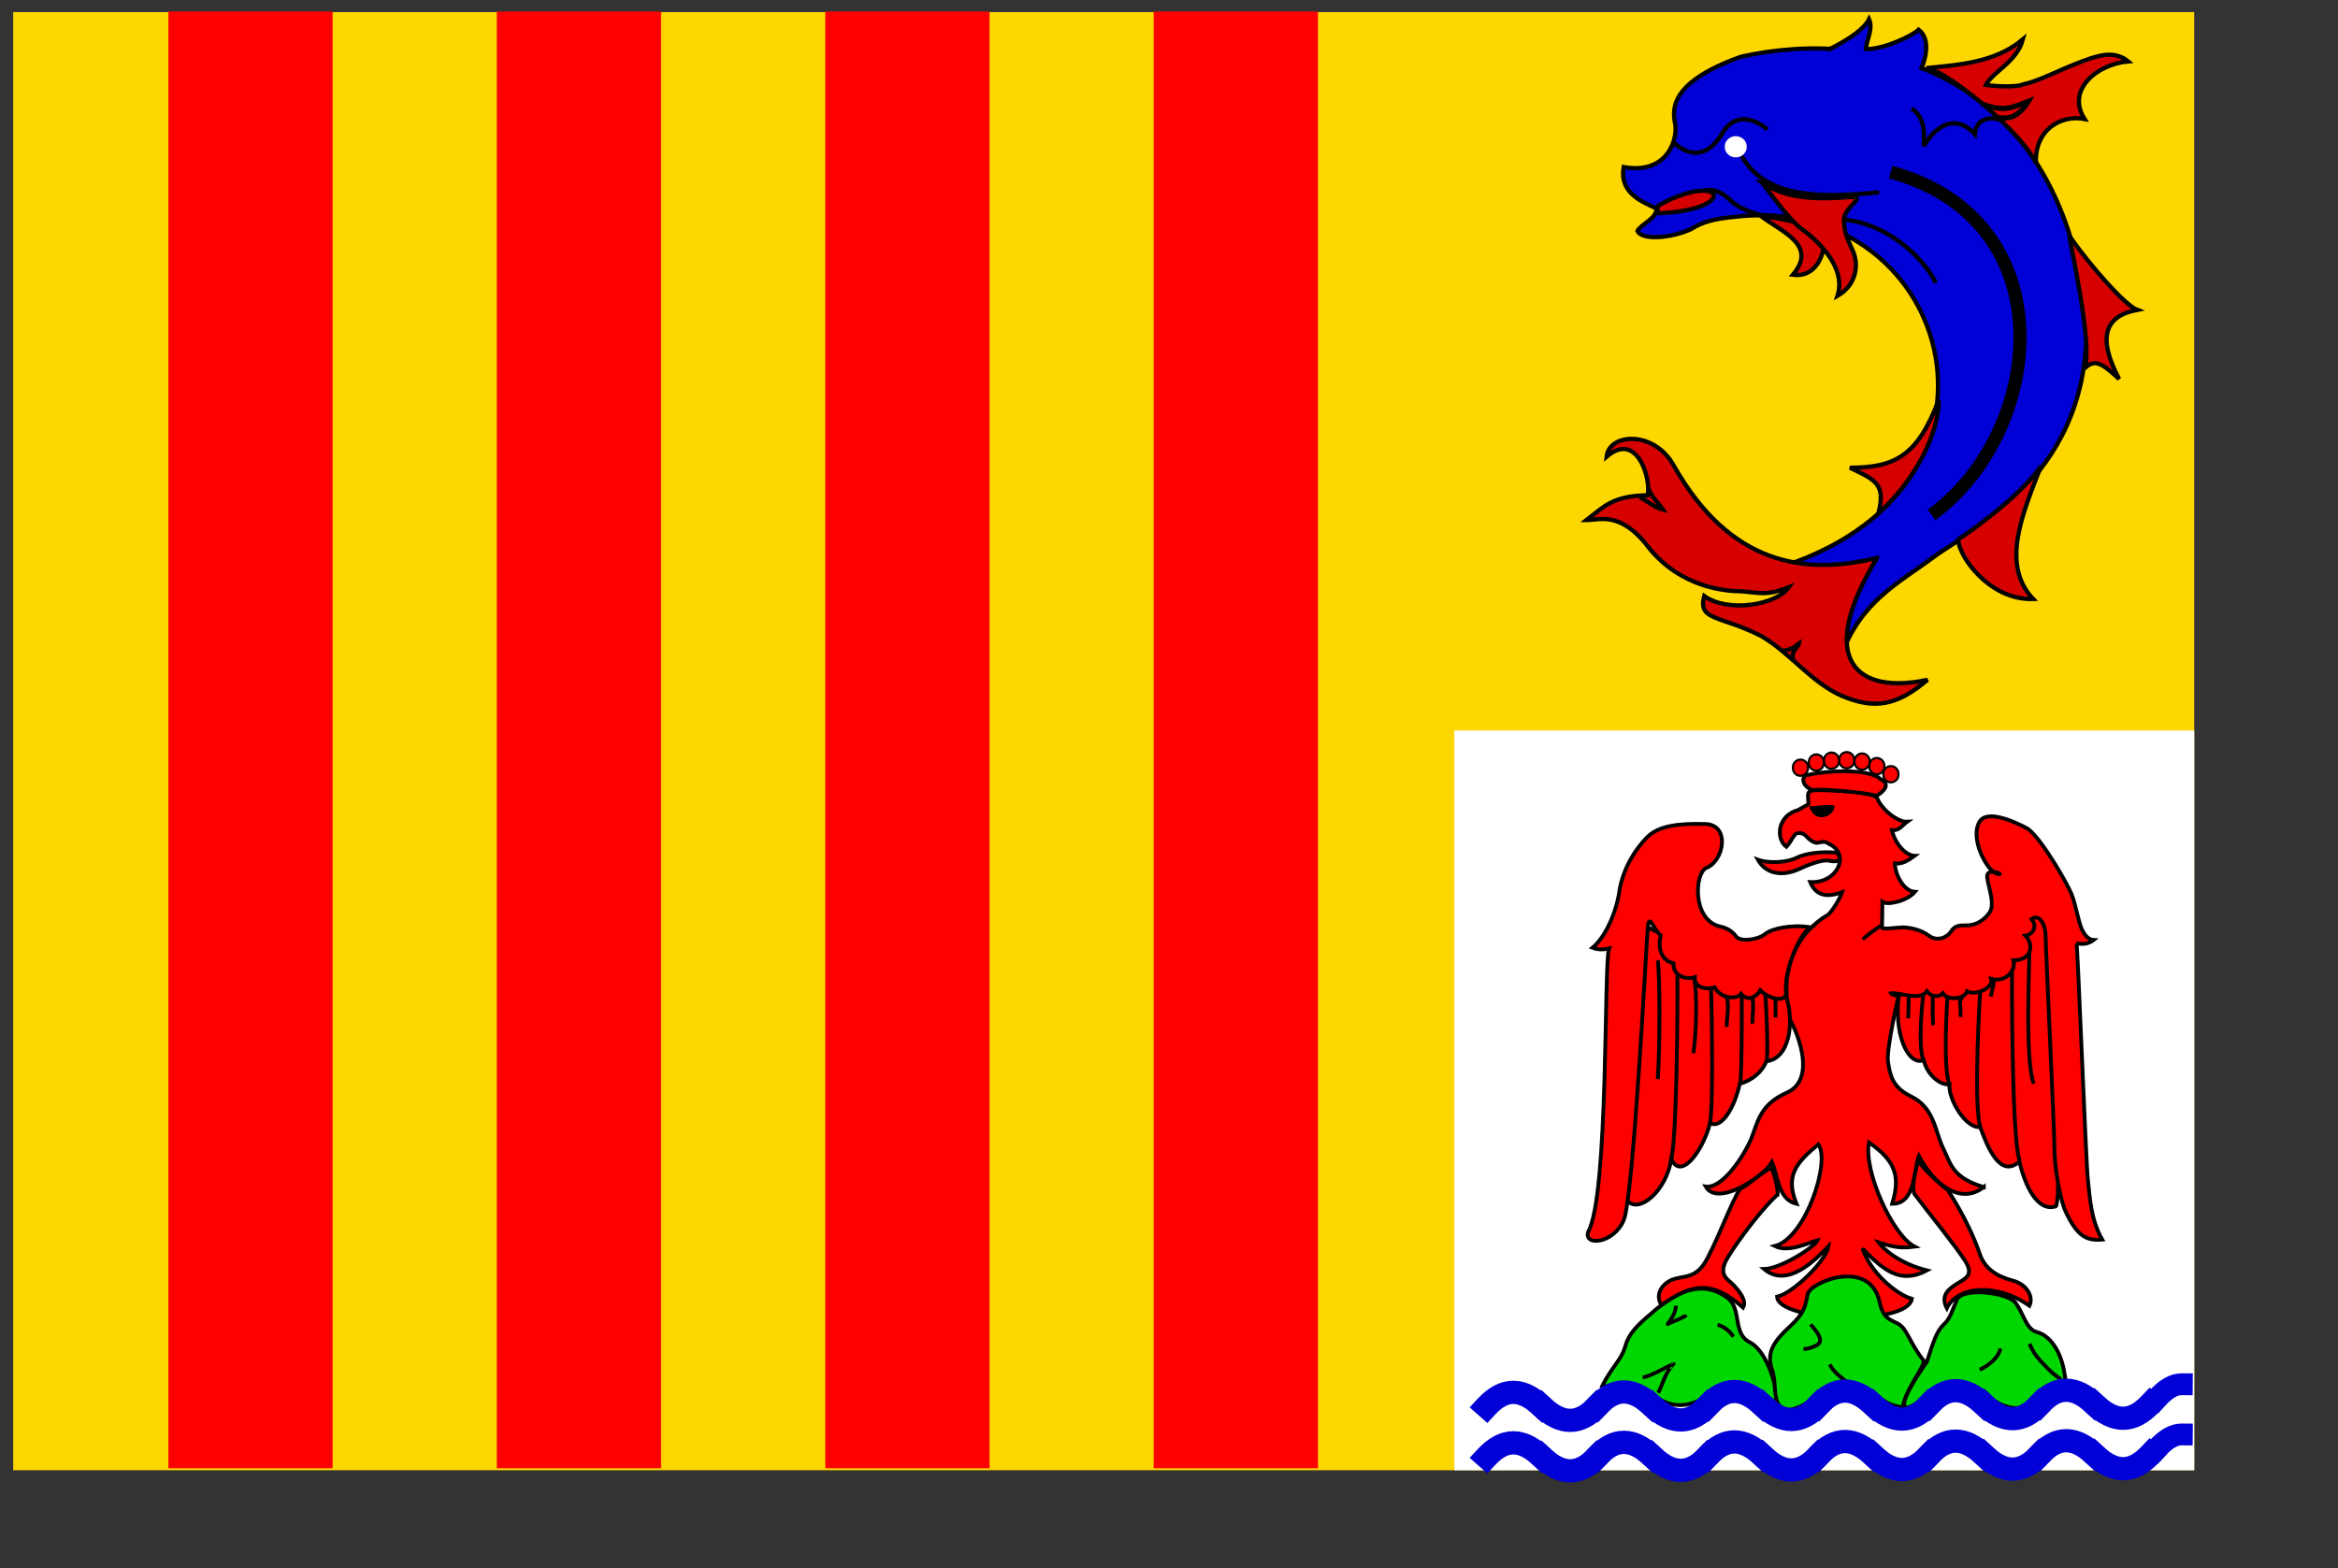 <?xml version="1.0"?>
<svg xmlns:rdf="http://www.w3.org/1999/02/22-rdf-syntax-ns#" xmlns="http://www.w3.org/2000/svg" xmlns:cc="http://web.resource.org/cc/" xmlns:xlink="http://www.w3.org/1999/xlink" xmlns:dc="http://purl.org/dc/elements/1.1/" xmlns:svg="http://www.w3.org/2000/svg" id="svg1350" height="6.1cm" width="257.72pt">
  <rect width="100%" height="100%" fill="#333333" stroke="none"/>
  <rect id="rect2756" fill-rule="evenodd" transform="matrix(1.5263e-16 -1 1 2.4563e-17 0 0)" height="320.55" width="214.35" y="1.942" x="-216.13" fill="#ffd700"/>
  <rect id="rect3144" fill-rule="evenodd" height="108.75" width="108.75" y="107.39" x="213.75" fill="#fff"/>
  <g id="g2565" fill-rule="evenodd" fill="#f00">
    <rect id="rect2814" transform="matrix(1.0144e-16 -1 .593 2.1914e-17 23.026 245)" height="40.702" width="214.14" y="2.907" x="29.161"/>
    <rect id="rect2815" transform="matrix(1.0144e-16 -1 .593 2.1914e-17 23.026 245)" height="40.702" width="214.14" y="84.312" x="29.161"/>
    <rect id="rect2816" transform="matrix(1.0144e-16 -1 .593 2.1914e-17 23.026 245)" height="40.702" width="214.14" y="165.72" x="29.161"/>
    <rect id="rect2817" transform="matrix(1.0144e-16 -1 .593 2.1914e-17 23.026 245)" height="40.702" width="214.14" y="247.12" x="29.161"/>
  </g>
  <g id="g2039" transform="translate(191.25 127.5)">
    <path id="path2032" d="m67.396-95.869c3.094 2.43 8.614 4.347 4.857 8.766 3.315 0.442 4.645-2.8 4.645-5.231 0-2.43-9.281-3.314-9.502-3.535z" fill-rule="evenodd" stroke="#000" stroke-width=".625" fill="#d70000"/>
    <path id="path2018" d="m71.216-44.392c36.904-12.418 23.823-55.249-7.857-51.194-2.449 0.239-4.325 0.655-6.082 1.774-2.788 1.298-7.222 1.708-7.857 0.253 0.46-0.948 2.907-1.848 2.788-3.294-2.09-0.999-5.486-2.221-4.815-6.087 6.04 1.09 7.856-3.54 7.603-6.08-0.254-1.7-1.774-6.08 9.631-10.14 20.275-4.56 46.633 2.79 50.683 37.513 1.52 23.823-17.23 32.186-22.298 35.988-5.069 3.801-10.898 6.589-13.686 14.699-1.014-7.096-4.815-10.898-8.11-13.432z" fill-rule="evenodd" stroke="#000" stroke-width=".625" fill="#0000d7"/>
    <path id="path2019" d="m54.801-106.48c1.768 1.55 4.64 2.87 7.292-1.76 2.651-3.76 6.42-0.22 6.42-0.22" stroke="#000" stroke-width=".625" fill="none"/>
    <path id="path2020" d="m64.746-104.54c3.535 6.192 11.526 6.161 20.187 5.303" stroke="#000" stroke-width=".625" fill="none"/>
    <path id="path2021" d="m86.625-102.2c25.945 7.074 22.705 38.231 6.024 50.384" stroke="#000" stroke-width="1.92" fill="none"/>
    <path id="path2022" d="m84.632-45.488c-10.828 2.652-21.655 0.884-29.831-13.479-2.873-5.303-9.539-4.912-9.92-1.403 4.409-3.808 6.544 3.077 6.044 5.675-5.249 0.076-6.514 1.749-9 3.653 1.803 0.022 4.996-1.435 9.119 4.007 4.824 6.025 11.491 6.458 13.7 6.458 2.652 0.221 3.681 0.7 6.923-0.602-1.867 2.652-8.984 3.791-12.447 1.292-0.948 3.68 2.276 2.786 8.397 5.89 4.299 2.506 7.37 6.871 11.933 8.839 4.556 1.874 7.86 1.567 12.5-2.41-10.164 2.21-16.699-2.673-7.418-17.92z" fill-rule="evenodd" stroke="#000" stroke-width=".625" fill="#d70000"/>
    <path id="path2023" d="m108.72-58.967c-2.65 6.85-6 14.443-1.14 19.526-6.41 0.221-11.02-6.336-11.02-8.767 2.431-1.546 9.51-6.782 12.16-10.759z" fill-rule="evenodd" stroke="#000" stroke-width=".625" fill="#d70000"/>
    <path id="path2024" d="m93.692-68.69c-3.094 8.176-6.417 9.944-13.046 9.944 3.536 1.768 5.312 2.21 4.207 6.629 4.419-3.756 8.839-10.828 8.839-16.573z" fill-rule="evenodd" stroke="#000" stroke-width=".625" fill="#d70000"/>
    <path id="path2025" d="m89.714-111.56c1.547 1.11 1.989 2.65 1.768 5.53 2.431-3.98 5.303-4.2 7.513-1.77 0.221-2.65 3.095-2.87 5.085-1.33" stroke="#000" stroke-width=".625" fill="none"/>
    <path id="path2026" d="m79.991-95.206c7.072 0.884 11.933 6.408 13.259 9.28" stroke="#000" stroke-width=".625" fill="none"/>
    <path id="path2028" d="m92.145-117.52c4.419-0.45 9.805-0.75 13.925-4.2-0.89 3.31-4.35 4.71-5.45 6.7 1.32 0.22 4.56 0.37 5.45-0.07 2.21-0.45 5.08-1.99 7.95-3.1 2.87-1.1 5.31-2.06 7.52-0.29-4.64 0.44-9.14 4.2-6.41 8.47-3.54-0.66-7.36 1.63-7.14 6.49-1.99-4.42-12.752-13.34-15.624-13.78l-0.221-0.22z" fill-rule="evenodd" stroke="#000" stroke-width=".625" fill="#d70000"/>
    <path id="path2029" d="m112.92-92.776c3.09 4.42 8.17 10.165 9.94 10.828-4.64 0.884-5.96 3.909-2.65 10.165-2.43-2.21-3.54-3.094-5.08-1.547 1.32-3.536-2.43-19.667-2.21-19.446z" fill-rule="evenodd" stroke="#000" stroke-width=".625" fill="#d70000"/>
    <path id="path2030" d="m52.513-97.299c9.566-5.291 12.05 0.691-0.039 1.156-0.209-0.324-0.078-0.74-0.078-0.96l0.117-0.196z" fill-rule="evenodd" stroke="#000" stroke-width=".625" fill="#d70000"/>
    <path id="path2031" d="m67.617-100.73c3.978 2.872 9.723 2.43 12.816 2.209 3.094-0.221-0.663 1.326-0.663 3.315 0 1.988 0.573 2.932 1.326 4.64 0.87 1.972 0.519 4.942-2.282 6.561 1.398-4.343-3.242-8.329-5.01-9.654-2.095-1.31-6.187-7.291-6.187-7.071z" fill-rule="evenodd" stroke="#000" stroke-width=".625" fill="#d70000"/>
    <path id="path2033" d="m66.512-105.26a1.989 1.878 0 1 0 -3.977 0 1.989 1.878 0 1 0 3.977 0z" fill="#fff" transform="matrix(.81 0 0 .81 11.597 -20.662)" fill-rule="evenodd"/>
    <path id="path2034" d="m51.016-55.781c0.43 1.329 1.178 1.811 2.155 3.209-1.295-0.296-2.706-1.588-3.416-1.807" stroke="#000" stroke-width=".625" fill="none"/>
    <path id="path2035" d="m70.716-31.786c2.023-0.425 1.973-0.838 2.452-1.148-0.093 0.698-1.366 1.044-0.785 2.644" stroke="#000" stroke-width=".625" fill="none"/>
    <path id="path2036" d="m59.22-99.456c1.583-0.52 3.164 0.694 3.99 1.52 1.057 1.008 3.13 1.779 4.616 2.119" stroke="#000" stroke-width=".625" fill="none"/>
    <path id="path2037" d="m77.357-120.12c3.536-1.77 5.434-3.24 6.097-4.56 0.663 1.54-0.442 3.09-0.442 4.41 2.652 0 6.85-1.98 7.734-2.87 1.989 1.55 0.793 4.93 0.286 5.94" fill-rule="evenodd" stroke="#000" stroke-width=".625" fill="#0000d7"/>
    <path id="path2038" d="m99.972-112.24c3.438 1.25 4.408 0.57 6.908-0.37-1.57 2.5-3.13 2.81-5.32 2.19" stroke="#000" stroke-width=".75" fill="none"/>
  </g>
  <g id="g3060" transform="translate(-93.75 -135)">
    <path id="path632" d="m329.19 338.83c1.48-2.95 2.88-3.93 3.4-5.83 0.52-1.89 1.7-3.1 3.77-4.84 3.7-3.33 7.59-5.14 11.31-2.34 2.12 1.59 0.67 5.22 3.25 6.5 2.59 1.29 4.22 6.97 3.92 9.01-3.32-2.8-6.58-3.78-9.83-1.36-2.51 1.74-5.18 2.34-7.99 0.3-2.8-2.04-7.91-1.44-7.83-1.44z" fill-rule="evenodd" stroke="#000" stroke-width=".557" fill="#00d700"/>
    <path id="path2238" d="m372.88 281.02c-0.88 5.67 1.19 10.74 3.62 9.84 0.45 2.04 2.3 3.7 3.78 3.55-0.23 2.12 2.36 6.51 4.51 6.28 1.1 3.03 2.95 7.57 5.76 5.07 0.82 3.48 2.59 7.42 5.33 6.59 1.25-0.38-0.89-45.78-0.67-45.03l-22.33 13.7z" fill-rule="evenodd" stroke="#000" stroke-width=".557" fill="#f00"/>
    <path id="path1831" d="m385.32 309.51c-4.68-1.41-4.82-3.37-6.01-5.79-1.18-2.42-1.21-5.86-4.73-7.57-2.78-1.35-3.04-3.22-3.34-5.04-0.29-1.81 1.57-9.79 1.57-9.79s-0.89 0.09-1.13-0.3c1.22-0.18 4.28 1.19 5.27-0.3 0.68 0.85 1.67 0.94 2.36 0.3 0.6 1.07 3.19 0.94 3.55-0.3 1.41 0.78 3.99-0.68 3.55-1.82 2.08 0.57 3.69-1.17 3.26-2.72 2.9-0.06 2.94-2.41 1.77-3.64 1.13-0.16 1.8-1.4 0.89-2.42 1.18-0.91 2.07 0.91 2.07 2.42 0 1.52 1.3 28.56 1.3 31.29 0 2.72 0.81 7.49 1.65 9.29 1.76 3.75 3.15 4.29 5.38 4.11-1.74-3.06-1.81-6.26-2.1-8.69-0.3-2.42-1.52-34.9-1.69-34.9 1.12 0.31 1.93 0 2.53-0.46-1.08-0.08-1.52-1.2-1.73-1.56-0.48-0.96-0.91-3.62-1.5-5.13s-4.47-8.3-6.5-9.69c-2.37-1.27-6.15-2.81-7.1-0.9-1.38 2.41 1.18 7.26 2.66 7.56 1.48 0.31-1.78-1.21-1.48 0.61 0.3 1.81 1.18 3.93 0.3 5.14-0.89 1.21-2.07 1.82-3.26 1.82-1.18 0-1.77 0-2.36 0.91s-2.07 1.51-3.26 0.6c-1.18-0.9-2.95-1.21-3.84-1.21s-2.94 0.36-3.04 0.04l0.06-3.79c0.75 0.53 3.62-0.1 4.78-1.47-1.89-0.13-2.99-3-2.95-4.18 1 0.17 2.04-0.48 2.91-1.12-1.3-0.04-2.89-1.75-3.34-3.76 1.12 0.07 1.41-0.64 2.24-1.25-1.36 0.09-3.81-1.81-4.44-3.54-0.88-0.91-6.87-1.1-8.64-1.1-1.78 0-1.48 0.5-1.48 1.41 0 0.9 0.59 0.3-1.48 1.51-3.06 0.84-3.31 4.2-1.72 5.41 0.59-0.6 0.76-1.17 1.25-1.78 0.42-0.45 1.34-0.24 1.7 0.26 0.3 0.37 1.02 0.93 1.55 0.94 0.53-0.04 1.04-0.39 1.75 0.14 3.23 1.51 1.27 5.84-2.75 5.62 0.78 1.82 2.18 2.41 4.69 1.49-0.35 1.03-1.43 2.76-2.07 3.32-4.44 2.56-7.43 8-5.51 15.58 1.18 2.12 3.66 8.49-0.37 10.49-4.12 1.78-4.38 4.25-5.42 6.89-1.21 2.76-4.28 7.33-6.68 6.99 1.8 3.12 8.68-1.61 9.74-3.59 0.95 2.19 0.91 5.48 3.61 6.14-1.61-4.02-0.25-5.9 3.21-8.75 1.83 2.46-1.86 13.8-6.41 14.95 2.09 1.05 5.18-0.59 6.31-0.86-0.44 1.02-5.48 4.2-7.88 4.24 3.45 2.92 7.64-1.43 9.46-3.34-0.26 2.06-5.27 6.96-7.55 7.4 0.12 3.66 19.15 4.39 19.82 0.31-2.37-0.66-6.12-3.95-7.26-7.38 2.99 3.07 5.48 5.32 9.48 3.21-3.99-1.03-6.25-2.97-7.12-4.12 1.99 0.6 2.95 0.93 5.31 0.63-3.28-1.7-7.54-11.15-6.72-15.32 4.1 2.83 4.57 5.19 3.41 9.01 3.49 0.09 3.23-5.28 3.92-7.03 2.14 4.03 6.01 7.32 9.55 4.58z" fill-rule="evenodd" stroke="#000" stroke-width=".557" fill="#f00"/>
    <path id="path1832" d="m363.65 260.35c-2.3-0.21-4.6 0.11-5.85 0.75-1.26 0.64-3.92 0.91-5.7 0.27 1.15 2.03 3.45 2.57 6.06 1.39 1.44-0.68 3.51-1.45 4.4-1.23 2.35 0.48 1.46-1.07 1.09-1.18z" fill-rule="evenodd" stroke="#000" stroke-width=".557" fill="#f00"/>
    <path id="path611" d="m356.25 281.4c1.25 3.78 0.59 9.23-2.89 9.61-0.66 1.66-2.14 2.8-3.91 3.33-0.74 3.4-2.67 6.73-4.37 5.75-0.81 3.48-4.14 8.7-5.69 5.29-0.74 4.77-4.81 8.1-6.43 6.13-1.33-1.58 1.62-40.86 1.62-40.86l21.67 10.75z" fill-rule="evenodd" stroke="#000" stroke-width=".557" fill="#f00"/>
    <path id="path610" d="m359.84 271.31c-2.72-0.43-5.64 0.15-6.69 1.01-1.04 0.85-3.61 1.19-4.24 0.34-0.63-0.86-1.46-1.29-2.51-1.5-4-1.12-3.54-7.83-1.88-8.56 2.69-1.06 3.56-6.45-0.22-6.47-3.98-0.1-6.84 0.27-8.51 1.99-1.68 1.71-3.53 4.58-4.03 7.9-0.43 2.93-1.95 6.65-3.96 8.31 1.16 0.44 2.06 0.16 2.44 0.09-0.78 1.86-0.01 36.29-3.08 41.69-0.62 2.14 3.77 1.71 5.23-1.72 1.47-3.42 3.35-41.3 3.56-43.23s0.86 0.57 1.88 1.34c-0.53 2.35 0.41 3.79 1.88 4.1-0.09 2.06 2.08 2.42 3.14 2.05-0.13 1.37 1.39 1.93 2.92 1.5 0.8 1.61 3.23 1.89 3.86 0.93 1.06 1.31 2.39 0.32 2.84-0.5 1.1 1.15 3.89 2.05 3.79 0.22-0.36-2.65 1.72-8.28 3.58-9.49z" fill-rule="evenodd" stroke="#000" stroke-width=".557" fill="#f00"/>
    <path id="path612" d="m340.28 278.37c0.07 4.54-0.08 25.73-1.04 27.54" fill-rule="evenodd" stroke="#000" stroke-width=".557" fill="#f00"/>
    <path id="path2244" d="m345.08 300.09c0.59-3.56 0.15-19.98 0.15-19.98" fill-rule="evenodd" stroke="#000" stroke-width=".557" fill="#f00"/>
    <path id="path2245" d="m349.52 294.41c0.3-3.02 0.22-13.24 0.22-13.24" fill-rule="evenodd" stroke="#000" stroke-width=".557" fill="#f00"/>
    <path id="path618" d="m353.44 290.93c0.22-2.8-0.22-9.68-0.22-9.68" fill-rule="evenodd" stroke="#000" stroke-width=".557" fill="#f00"/>
    <path id="path2247" d="m376.43 290.86c-0.89-2.35 0-9.77 0-9.77" fill-rule="evenodd" stroke="#000" stroke-width=".557" fill="#f00"/>
    <path id="path2248" d="m380.28 294.41c-1.04-2.34-0.3-12.86-0.3-12.86" fill-rule="evenodd" stroke="#000" stroke-width=".557" fill="#f00"/>
    <path id="path2249" d="m384.79 300.69c-1.04-3.63 0-19.97 0-19.97" fill-rule="evenodd" stroke="#000" stroke-width=".557" fill="#f00"/>
    <path id="path623" d="m390.55 305.54c-1.18-3.71-1.09-28-1.09-28" fill-rule="evenodd" stroke="#000" stroke-width=".557" fill="#f00"/>
    <path id="path2251" d="m340.06 326.95c0 0.97-0.64 1.93-1.19 2.67-0.09 0.12 0.26-0.13 0.4-0.18 0.6-0.26 1.22-0.46 1.81-0.8 0.25-0.14 0.34-0.09 0.47-0.35" stroke="#000" stroke-width=".557" fill="none"/>
    <path id="path2252" d="m346.19 329.75c0.93 0.24 1.82 0.91 2.31 1.76" fill-rule="evenodd" stroke="#000" stroke-width=".557" fill="#f00"/>
    <path id="path849" d="m337.4 293.64c0.37-5.22 0.29-16.03-0.01-17.46" fill-rule="evenodd" stroke="#000" stroke-width=".557" fill="#f00"/>
    <path id="path850" d="m392.02 275.08c-0.09 4.57-0.57 15.67 0.62 19.22" fill-rule="evenodd" stroke="#000" stroke-width=".557" fill="#f00"/>
    <path id="path851" d="m380.06 309.97c2.55 4.01 3.92 7.18 4.65 9.33 0.73 2.14 2.37 3.26 4.74 3.92 2.06 0.48 3.25 2.29 2.58 3.74-4.91-3.44-10.57-2.89-12.15 0.36-1.01-1.96 0.36-2.89 1.55-3.64 1.18-0.74 2.46-1.21 1.18-3.26-1.28-2.06-6.2-8.16-7.38-9.75-0.69-0.79 0.08-3.57 0.44-5.06 1.2 1.85 4.39 4.45 4.39 4.36z" fill-rule="evenodd" stroke="#000" stroke-width=".557" fill="#f00"/>
    <path id="path852" d="m354.99 310.62c-3.19 2.99-7.02 8.58-7.56 9.7-0.55 1.12-0.64 2.06 0.36 2.9s2.87 2.8 2.15 4.01c-4.54-4.06-7.53-3.55-11.99-0.38-0.91-1.3-0.18-2.98 1.55-3.73 1.72-0.61 3.19-0.18 4.65-2.24 1.45-2.05 4.37-9.98 5.37-11.1 1.55-0.84 3.38-2.61 4.56-3.08 0.64 1.12 1.09 3.92 0.91 3.83v0.09z" fill-rule="evenodd" stroke="#000" stroke-width=".557" fill="#f00"/>
    <path id="path853" d="m360.06 251.14c-1.14-0.49-1.58-1.43-1.05-2.1 2.8-0.8 9.47-1.11 11.11 0.48 1.54 0.69 0.59 1.81-0.56 2.47-2.28-0.65-8.46-0.98-8.73-0.89l-0.77 0.04z" fill-rule="evenodd" stroke="#000" stroke-width=".557" fill="#f00"/>
    <path id="path854" d="m152.7 15.379a2.233 2.233 0 1 0 -4.46 0 2.233 2.233 0 1 0 4.46 0z" fill-rule="evenodd" transform="matrix(.496 0 0 .507 283.74 240.06)" stroke="#000" stroke-width=".625" fill="#f00"/>
    <path id="path855" d="m152.7 15.379a2.233 2.233 0 1 0 -4.46 0 2.233 2.233 0 1 0 4.46 0z" fill-rule="evenodd" transform="matrix(.496 0 0 .507 297.03 241.02)" stroke="#000" stroke-width=".625" fill="#f00"/>
    <path id="path856" d="m152.7 15.379a2.233 2.233 0 1 0 -4.46 0 2.233 2.233 0 1 0 4.46 0z" fill-rule="evenodd" transform="matrix(.496 0 0 .507 294.96 239.83)" stroke="#000" stroke-width=".625" fill="#f00"/>
    <path id="path857" d="m152.7 15.379a2.233 2.233 0 1 0 -4.46 0 2.233 2.233 0 1 0 4.46 0z" fill-rule="evenodd" transform="matrix(.496 0 0 .507 292.8 239.16)" stroke="#000" stroke-width=".625" fill="#f00"/>
    <path id="path858" d="m152.7 15.379a2.233 2.233 0 1 0 -4.46 0 2.233 2.233 0 1 0 4.46 0z" fill-rule="evenodd" transform="matrix(.496 0 0 .507 290.54 238.96)" stroke="#000" stroke-width=".625" fill="#f00"/>
    <path id="path859" d="m152.7 15.379a2.233 2.233 0 1 0 -4.46 0 2.233 2.233 0 1 0 4.46 0z" fill-rule="evenodd" transform="matrix(.496 0 0 .507 288.3 239.03)" stroke="#000" stroke-width=".625" fill="#f00"/>
    <path id="path860" d="m152.7 15.379a2.233 2.233 0 1 0 -4.46 0 2.233 2.233 0 1 0 4.46 0z" fill-rule="evenodd" transform="matrix(.496 0 0 .507 286.07 239.3)" stroke="#000" stroke-width=".625" fill="#f00"/>
    <path id="path861" fill-rule="evenodd" d="m359.64 253.53c0.82 2.61 3.46 1.58 3.74 0.18 0.27-0.74-2.28-0.18-3.74-0.18z"/>
    <path id="path633" d="m360.39 340.42c1.55-1.89 6.21-2.65 8.28-0.98 2.07 1.66 2.96 2.27 4.73 2.42 0.52-2.8 3.18-5.9 3.1-6.81-2.29-2.95-2.36-4.62-3.77-5.45-1.13-0.61-2.21-0.73-2.73-3.18-1.4-6.56-10.28-2.95-10.57-1.13-0.35 1.63-0.37 2.64-2.59 4.69-2.22 2.04-3.55 3.78-2.66 6.28 0.88 2.5-0.3 6.05 2.73 5.98 2.07-0.46 3.48-1.82 3.48-1.82z" fill-rule="evenodd" stroke="#000" stroke-width=".557" fill="#00d700"/>
    <path id="path624" d="m397.28 337.85c-0.22-3.33-1.84-6.46-4.21-7.04-1.56-0.45-1.93-2.8-3.11-4.31-1.18-1.52-7.76-2.27-8.58-0.46-0.81 1.82-0.96 2.73-1.92 3.64-0.96 0.9-1.4 2.04-2.51 5.52-4.73 6.73-4.17 8.39 0 4.99 1.22-0.99 7.69-1.66 8.87-0.3 1.55 2.04 5.32 3.03 6.95 0.98 1.04-0.98 3.18-1.81 4.51-3.02z" fill-rule="evenodd" stroke="#000" stroke-width=".557" fill="#00d700"/>
    <path id="path625" d="m387.74 333.23c-0.14 1.24-1.72 2.51-2.76 2.99-0.09 0.04-0.18 0.08-0.27 0.12" stroke="#000" stroke-width=".557" fill="none"/>
    <path id="path626" d="m392.03 332.55c0.52 1.06 0.69 1.47 1.53 2.4 0.88 0.97 1.84 2 2.93 2.7 0.1 0.07 0.17 0.06 0.29 0.05" stroke="#000" stroke-width=".557" fill="none"/>
    <path id="path627" d="m359.87 329.68c0.56 0.76 2.33 2.46 0.74 3.15-0.64 0.28-1.09 0.48-1.8 0.48" stroke="#000" stroke-width=".557" fill="none"/>
    <path id="path2271" d="m362.68 335.58c0.59 1.21 1.7 1.88 2.67 2.73" stroke="#000" stroke-width=".557" fill="none"/>
    <path id="path2272" d="m335.18 337.47c0.87 0 3.64-1.58 4.55-1.99 0.01 0-0.12 0.16-0.45 0.57-0.89 1.11-1.16 2.48-1.82 3.7" stroke="#000" stroke-width=".557" fill="none"/>
    <g id="g641" transform="matrix(.453 0 0 .441 295.71 261.85)" stroke="#0000d7" stroke-linecap="square" stroke-width="7.75" fill="none">
      <path id="path642" d="m36.471 198.05c5.742-6.33 11.445-6.29 17.93-0.04"/>
      <path id="path643" d="m72.428 197.93c-5.781 6.25-11.562 6.33-18.047 0.08"/>
    </g>
    <g id="g644" transform="matrix(.453 0 0 .441 311.96 261.78)" stroke="#0000d7" stroke-linecap="square" stroke-width="7.75" fill="none">
      <path id="path645" d="m36.471 198.05c5.742-6.33 11.445-6.29 17.93-0.04"/>
      <path id="path646" d="m72.428 197.93c-5.781 6.25-11.562 6.33-18.047 0.08"/>
    </g>
    <g id="g647" transform="matrix(.453 0 0 .441 328.21 261.72)" stroke="#0000d7" stroke-linecap="square" stroke-width="7.75" fill="none">
      <path id="path648" d="m36.471 198.05c5.742-6.33 11.445-6.29 17.93-0.04"/>
      <path id="path649" d="m72.428 197.93c-5.781 6.25-11.562 6.33-18.047 0.08"/>
    </g>
    <g id="g650" transform="matrix(.453 0 0 .441 344.46 261.66)" stroke="#0000d7" stroke-linecap="square" stroke-width="7.75" fill="none">
      <path id="path651" d="m36.471 198.05c5.742-6.33 11.445-6.29 17.93-0.04"/>
      <path id="path652" d="m72.428 197.93c-5.781 6.25-11.562 6.33-18.047 0.08"/>
    </g>
    <g id="g653" transform="matrix(.453 0 0 .441 360.72 261.6)" stroke="#0000d7" stroke-linecap="square" stroke-width="7.75" fill="none">
      <path id="path654" d="m36.471 198.05c5.742-6.33 11.445-6.29 17.93-0.04"/>
      <path id="path655" d="m72.428 197.93c-5.781 6.25-11.562 6.33-18.047 0.08"/>
    </g>
    <g id="g656" transform="matrix(.453 0 0 .441 376.97 261.54)" stroke="#0000d7" stroke-linecap="square" stroke-width="7.75" fill="none">
      <path id="path657" d="m36.471 198.05c5.742-6.33 11.445-6.29 17.93-0.04"/>
      <path id="path658" d="m72.428 197.93c-5.781 6.25-11.562 6.33-18.047 0.08"/>
    </g>
    <path id="path667" d="m414.42 345.87c-1.16-0.01-2.35 0.67-3.61 2.05" stroke="#0000d7" stroke-linecap="square" stroke-width="3.207" fill="none"/>
    <path id="path808" d="m414.42 338.49c-1.16-0.01-2.35 0.67-3.61 2.05" stroke="#0000d7" stroke-linecap="square" stroke-width="3.207" fill="none"/>
    <g id="g818" transform="matrix(.453 0 0 .441 295.71 254.43)" stroke="#0000d7" stroke-linecap="square" stroke-width="7.75" fill="none">
      <path id="path819" d="m36.471 198.05c5.742-6.33 11.445-6.29 17.93-0.04"/>
      <path id="path820" d="m72.428 197.93c-5.781 6.25-11.562 6.33-18.047 0.08"/>
    </g>
    <g id="g821" transform="matrix(.453 0 0 .441 311.96 254.37)" stroke="#0000d7" stroke-linecap="square" stroke-width="7.75" fill="none">
      <path id="path822" d="m36.471 198.05c5.742-6.33 11.445-6.29 17.93-0.04"/>
      <path id="path823" d="m72.428 197.93c-5.781 6.25-11.562 6.33-18.047 0.08"/>
    </g>
    <g id="g824" transform="matrix(.453 0 0 .441 328.21 254.3)" stroke="#0000d7" stroke-linecap="square" stroke-width="7.75" fill="none">
      <path id="path825" d="m36.471 198.05c5.742-6.33 11.445-6.29 17.93-0.04"/>
      <path id="path826" d="m72.428 197.93c-5.781 6.25-11.562 6.33-18.047 0.08"/>
    </g>
    <g id="g827" transform="matrix(.453 0 0 .441 344.46 254.24)" stroke="#0000d7" stroke-linecap="square" stroke-width="7.75" fill="none">
      <path id="path828" d="m36.471 198.05c5.742-6.33 11.445-6.29 17.93-0.04"/>
      <path id="path829" d="m72.428 197.93c-5.781 6.25-11.562 6.33-18.047 0.08"/>
    </g>
    <g id="g830" transform="matrix(.453 0 0 .441 360.72 254.18)" stroke="#0000d7" stroke-linecap="square" stroke-width="7.75" fill="none">
      <path id="path831" d="m36.471 198.05c5.742-6.33 11.445-6.29 17.93-0.04"/>
      <path id="path832" d="m72.428 197.93c-5.781 6.25-11.562 6.33-18.047 0.08"/>
    </g>
    <g id="g833" transform="matrix(.453 0 0 .441 376.97 254.12)" stroke="#0000d7" stroke-linecap="square" stroke-width="7.75" fill="none">
      <path id="path834" d="m36.471 198.05c5.742-6.33 11.445-6.29 17.93-0.04"/>
      <path id="path835" d="m72.428 197.93c-5.781 6.25-11.562 6.33-18.047 0.08"/>
    </g>
    <path id="path862" d="m370.2 271.11c-0.96 0.49-2.92 2.17-2.42 1.77" stroke="#000" stroke-width=".557" fill="none"/>
    <path id="path863" d="m386.73 278.86c0 1.67 0.17-0.13-0.38 2.64" stroke="#000" stroke-width=".557" fill="none"/>
    <path id="path864" d="m382.26 281.33c-0.71 1.44-0.37 0.29-0.35 2.89v0.28" stroke="#000" stroke-width=".557" fill="none"/>
    <path id="path865" d="m377.82 281.31c-0.02 1.08-0.04 4.04 0.07 4.39" stroke="#000" stroke-width=".557" fill="none"/>
    <path id="path866" d="m374.29 281.33c0 0.58-0.08 3.12-0.08 3.37" stroke="#000" stroke-width=".557" fill="none"/>
    <path id="path867" d="m342.66 278.51c0.69 2.39 0.3 9.62-0.03 11.32" stroke="#000" stroke-width=".557" fill="none"/>
    <path id="path868" d="m347.48 281.33c0.46 1.42 0.08 3.13 0.04 4.63" stroke="#000" stroke-width=".557" fill="none"/>
    <path id="path869" d="m351.27 281.64c0.3 0.97 0.04 2.46 0.04 3.83" stroke="#000" stroke-width=".557" fill="none"/>
    <path id="path870" d="m354.71 281.68v2.9" stroke="#000" stroke-width=".557" fill="none"/>
  </g>
</svg>
